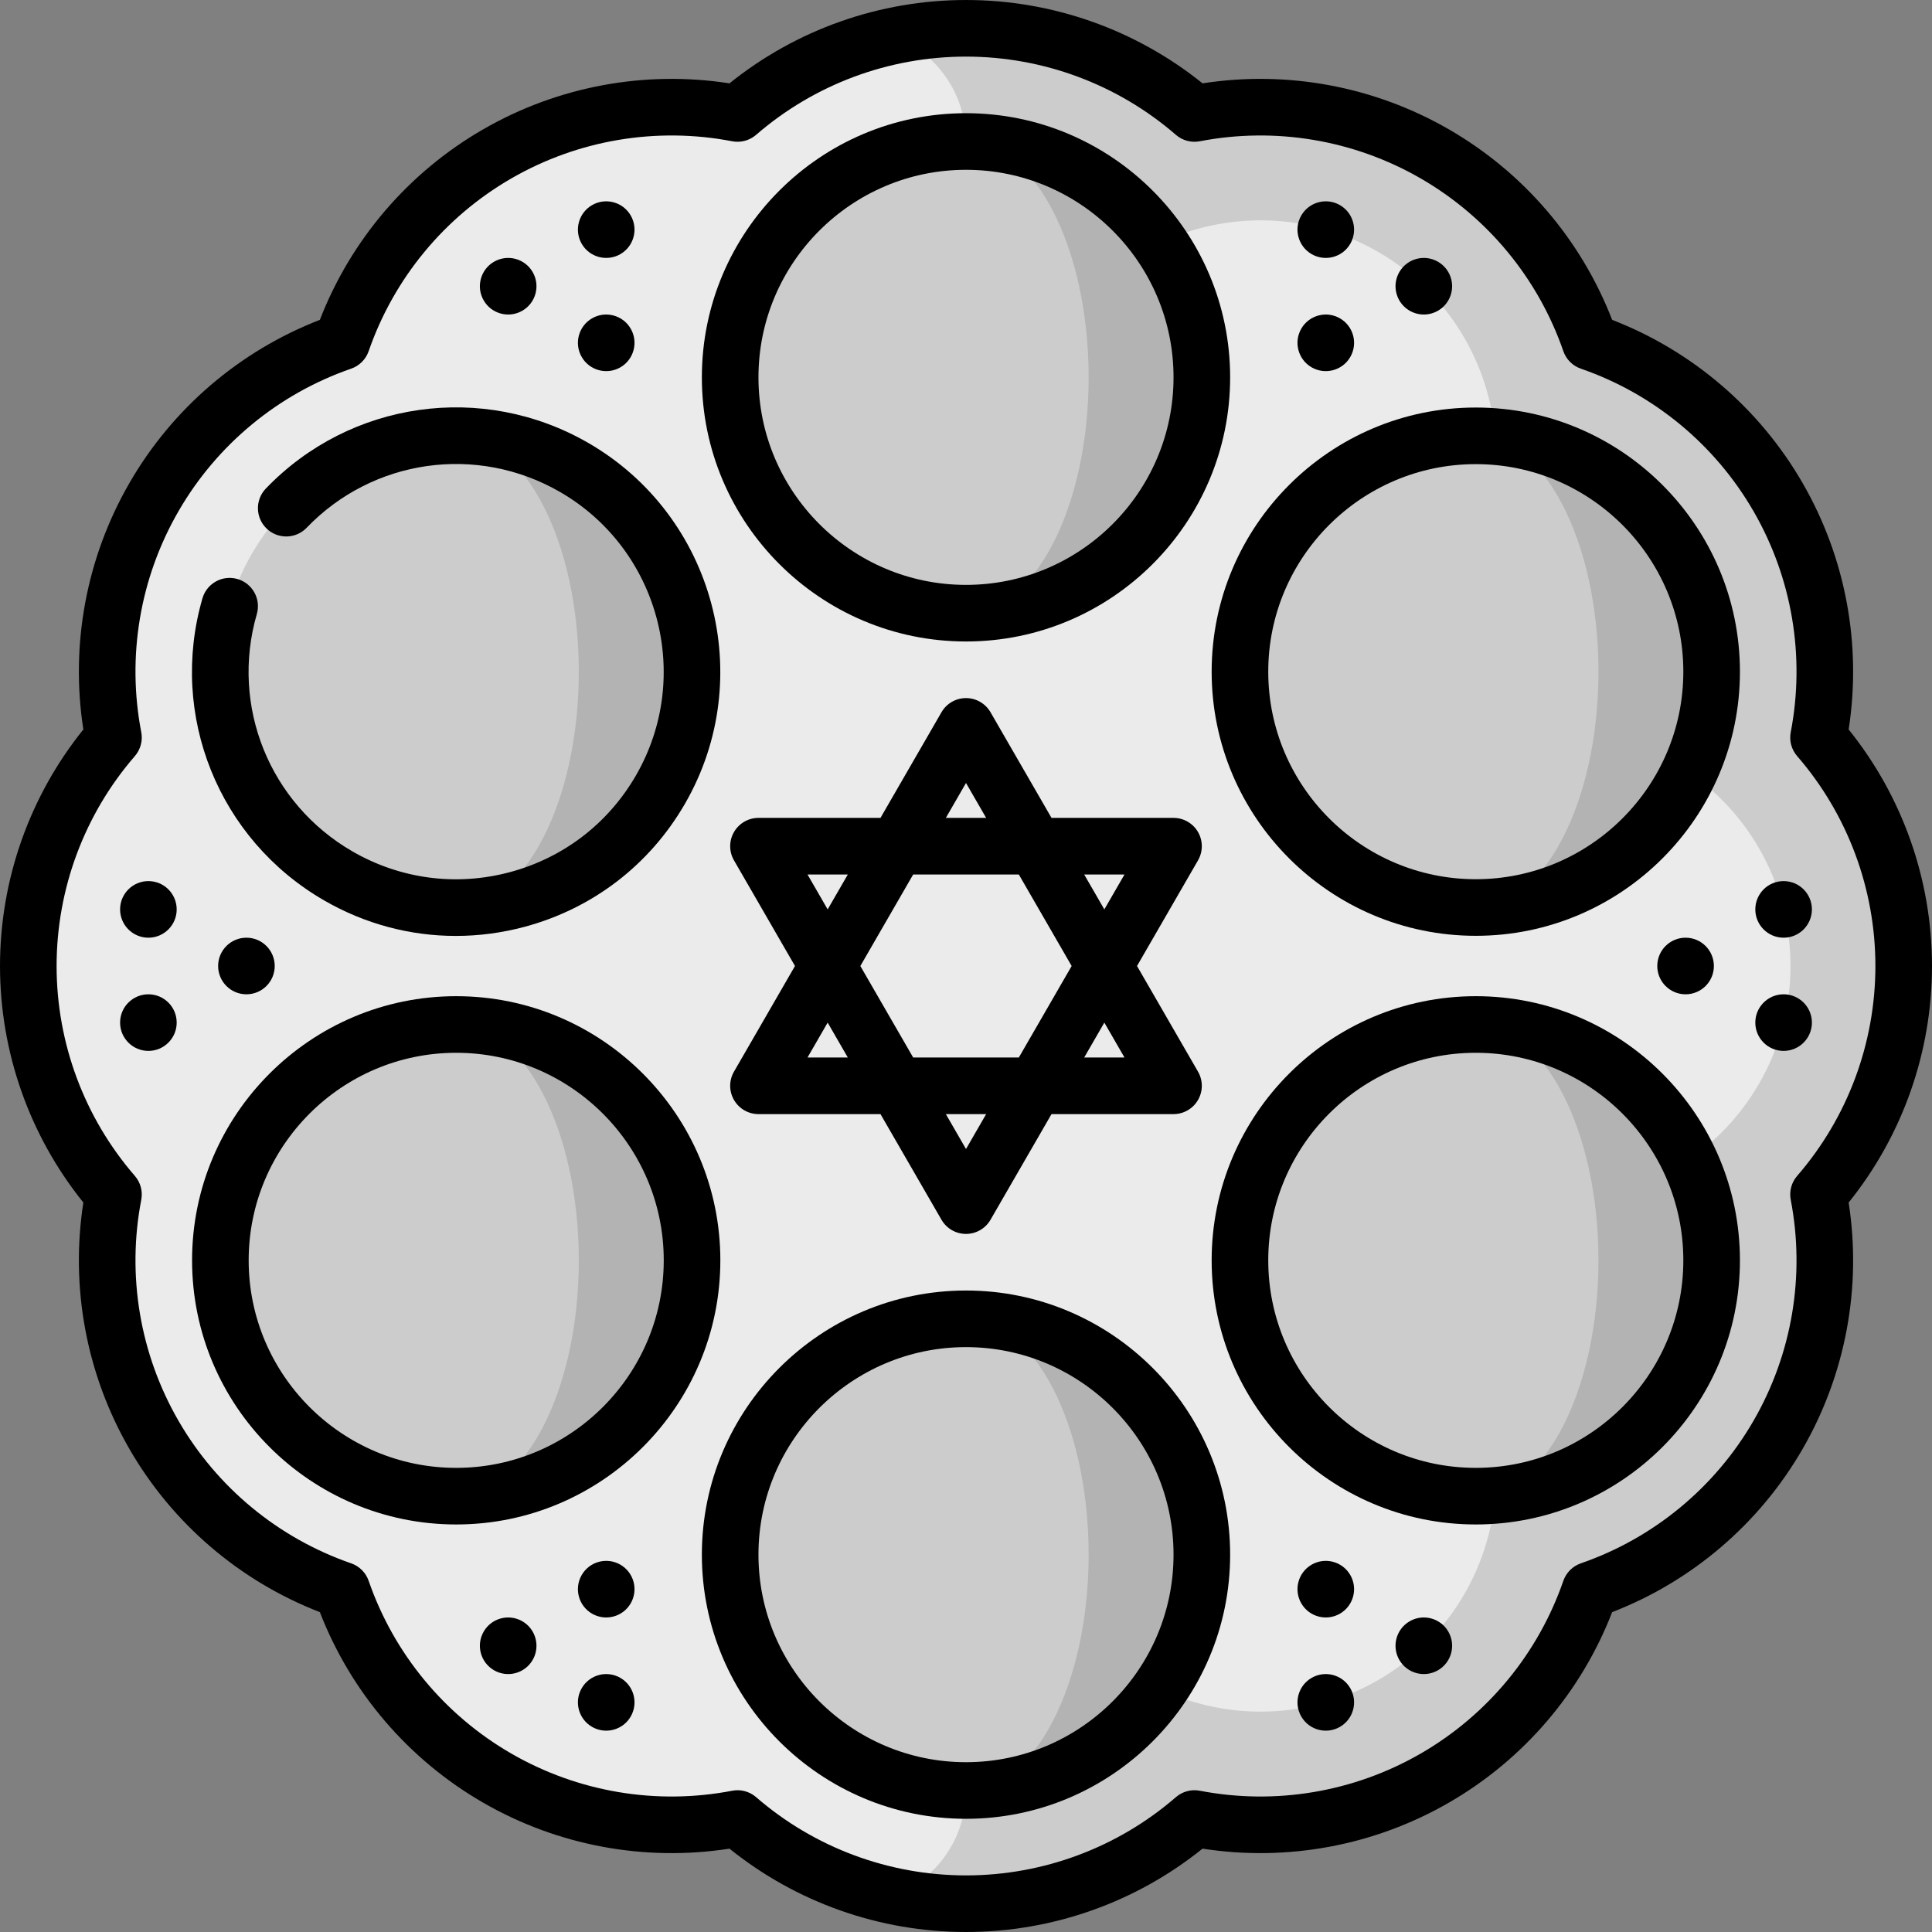 <svg id="Capa_1" enable-background="new 0 0 512 512" height="512" viewBox="0 0 512 512" width="512" xmlns="http://www.w3.org/2000/svg"><rect x="0" y="0" width="512" height="512" fill="#808080" stroke="none"/><g><path d="m504.5 256c0-23.155-8.511-44.319-22.573-60.543 4.062-21.078.855-43.657-10.72-63.707-11.577-20.052-29.53-34.119-49.818-41.14-7.02-20.287-21.088-38.241-41.14-49.818-20.05-11.576-42.629-14.782-63.707-10.72-16.223-14.061-37.387-22.572-60.542-22.572-6.582 0-12.994.71-19.186 2.017v492.966c6.192 1.307 12.604 2.017 19.186 2.017 23.155 0 44.319-8.511 60.543-22.573 21.078 4.062 43.657.855 63.707-10.72 20.052-11.577 34.119-29.53 41.14-49.818 20.287-7.02 38.241-21.088 49.818-41.14 11.576-20.05 14.782-42.629 10.72-63.707 14.061-16.223 22.572-37.387 22.572-60.542z" fill="#ccc"/><path d="m447.621 204.655-51.345-88.932c-1.656-19.708-12.601-38.312-31.026-48.95s-40.01-10.814-57.905-2.395l-51.345-26.878c0-12.755-7.963-23.643-19.186-27.983-15.593 3.292-29.745 10.491-41.357 20.555-21.078-4.062-43.657-.856-63.707 10.72-20.052 11.578-34.119 29.531-41.14 49.818-20.287 7.02-38.241 21.088-49.818 41.14-11.576 20.05-14.782 42.629-10.72 63.707-14.061 16.224-22.572 37.388-22.572 60.543s8.511 44.319 22.573 60.543c-4.062 21.078-.856 43.657 10.72 63.707 11.577 20.052 29.53 34.119 49.818 41.14 7.02 20.287 21.088 38.241 41.14 49.818 20.05 11.576 42.629 14.782 63.707 10.72 11.613 10.064 25.764 17.263 41.357 20.555 11.222-4.34 19.185-15.228 19.185-27.983l51.345-26.879c17.895 8.42 39.48 8.243 57.905-2.395s29.371-29.243 31.026-48.95l51.345-88.932c16.24-11.287 26.879-30.068 26.879-51.344s-10.639-40.057-26.879-51.345z" fill="#ebebeb"/><path d="m256 349.5v125c34.518 0 62.5-27.982 62.5-62.5s-27.982-62.5-62.5-62.5z" fill="#b3b3b3"/><path d="m288.5 412c0-34.518-14.551-62.5-32.5-62.5-34.518 0-62.5 27.982-62.5 62.5s27.982 62.5 62.5 62.5c17.949 0 32.5-27.982 32.5-62.5z" fill="#ccc"/><path d="m391.11 271.51v125c34.518 0 62.5-27.982 62.5-62.5s-27.982-62.5-62.5-62.5z" fill="#b3b3b3"/><path d="m423.61 334.01c0-34.518-14.551-62.5-32.5-62.5-34.518 0-62.5 27.982-62.5 62.5s27.982 62.5 62.5 62.5c17.95 0 32.5-27.982 32.5-62.5z" fill="#ccc"/><path d="m256 37.5v125c34.518 0 62.5-27.982 62.5-62.5s-27.982-62.5-62.5-62.5z" fill="#b3b3b3"/><path d="m288.5 100c0-34.518-14.551-62.5-32.5-62.5-34.518 0-62.5 27.982-62.5 62.5s27.982 62.5 62.5 62.5c17.949 0 32.5-27.982 32.5-62.5z" fill="#ccc"/><path d="m391.11 115.49v125c34.518 0 62.5-27.982 62.5-62.5s-27.982-62.5-62.5-62.5z" fill="#b3b3b3"/><path d="m423.61 177.99c0-34.518-14.551-62.5-32.5-62.5-34.518 0-62.5 27.982-62.5 62.5s27.982 62.5 62.5 62.5c17.95 0 32.5-27.983 32.5-62.5z" fill="#ccc"/><path d="m120.89 240.49v-125c34.518 0 62.5 27.982 62.5 62.5s-27.983 62.5-62.5 62.5z" fill="#b3b3b3"/><path d="m153.39 177.99c0 34.518-14.551 62.5-32.5 62.5-34.518 0-62.5-27.982-62.5-62.5s27.982-62.5 62.5-62.5c17.949 0 32.5 27.982 32.5 62.5z" fill="#ccc"/><path d="m120.89 396.51v-125c34.518 0 62.5 27.982 62.5 62.5s-27.983 62.5-62.5 62.5z" fill="#b3b3b3"/><path d="m153.39 334.01c0 34.518-14.551 62.5-32.5 62.5-34.518 0-62.5-27.982-62.5-62.5s27.982-62.5 62.5-62.5c17.949 0 32.5 27.983 32.5 62.5z" fill="#ccc"/><circle cx="39.325" cy="241" r="7.5"/><circle cx="65.305" cy="256" r="7.5"/><circle cx="39.325" cy="271" r="7.5"/><circle cx="472.675" cy="241" r="7.5"/><circle cx="446.695" cy="256" r="7.5"/><circle cx="472.675" cy="271" r="7.5"/><path d="m138.422 429.651c-3.587-2.071-8.174-.842-10.245 2.745s-.842 8.174 2.745 10.245 8.174.842 10.245-2.745.842-8.174-2.745-10.245z"/><path d="m164.403 414.651c-3.587-2.071-8.174-.842-10.245 2.745s-.842 8.174 2.745 10.245 8.174.842 10.245-2.745.842-8.174-2.745-10.245z"/><path d="m164.403 444.651c-3.587-2.071-8.174-.842-10.245 2.745s-.842 8.174 2.745 10.245 8.174.842 10.245-2.745.842-8.174-2.745-10.245z"/><path d="m347.597 67.349c3.587 2.071 8.174.842 10.245-2.745s.842-8.174-2.745-10.245-8.174-.842-10.245 2.745-.842 8.174 2.745 10.245z"/><path d="m347.597 97.349c3.587 2.071 8.174.842 10.245-2.745s.842-8.174-2.745-10.245-8.174-.842-10.245 2.745-.842 8.174 2.745 10.245z"/><path d="m373.578 82.349c3.587 2.071 8.174.842 10.245-2.745s.842-8.174-2.745-10.245-8.174-.842-10.245 2.745-.842 8.174 2.745 10.245z"/><path d="m347.597 444.651c-3.587 2.071-4.816 6.658-2.745 10.245s6.658 4.816 10.245 2.745 4.816-6.658 2.745-10.245-6.657-4.816-10.245-2.745z"/><path d="m347.597 414.651c-3.587 2.071-4.816 6.658-2.745 10.245s6.658 4.816 10.245 2.745 4.816-6.658 2.745-10.245-6.657-4.816-10.245-2.745z"/><path d="m373.578 429.651c-3.587 2.071-4.816 6.658-2.745 10.245s6.658 4.816 10.245 2.745 4.816-6.658 2.745-10.245-6.658-4.816-10.245-2.745z"/><path d="m138.422 82.349c3.587-2.071 4.816-6.658 2.745-10.245s-6.658-4.816-10.245-2.745-4.816 6.658-2.745 10.245 6.658 4.816 10.245 2.745z"/><path d="m164.403 97.349c3.587-2.071 4.816-6.658 2.745-10.245s-6.658-4.816-10.245-2.745-4.816 6.658-2.745 10.245 6.657 4.816 10.245 2.745z"/><path d="m164.403 67.349c3.587-2.071 4.816-6.658 2.745-10.245s-6.658-4.816-10.245-2.745-4.816 6.658-2.745 10.245 6.657 4.816 10.245 2.745z"/><path d="m512 256c0-22.844-7.818-44.961-22.089-62.683 3.496-22.482-.791-45.541-12.209-65.317-11.418-19.777-29.246-35.02-50.468-43.234-8.214-21.222-23.457-39.05-43.234-50.468-19.775-11.418-42.831-15.707-65.317-12.209-17.722-14.271-39.839-22.089-62.683-22.089s-44.961 7.818-62.683 22.089c-22.482-3.497-45.542.792-65.317 12.209-19.777 11.418-35.02 29.246-43.234 50.468-21.222 8.214-39.05 23.457-50.468 43.234-11.418 19.775-15.704 42.834-12.209 65.317-14.271 17.722-22.089 39.839-22.089 62.683s7.818 44.961 22.089 62.683c-3.495 22.483.791 45.542 12.209 65.317 11.418 19.777 29.246 35.02 50.468 43.234 8.215 21.222 23.457 39.05 43.234 50.468 19.776 11.419 42.836 15.707 65.317 12.209 17.722 14.271 39.839 22.089 62.683 22.089s44.961-7.818 62.683-22.089c22.481 3.496 45.542-.792 65.317-12.209 19.777-11.418 35.02-29.246 43.234-50.468 21.222-8.215 39.05-23.457 50.468-43.234 11.418-19.776 15.705-42.835 12.209-65.317 14.271-17.722 22.089-39.839 22.089-62.683zm-35.74 55.631c-1.507 1.738-2.132 4.072-1.696 6.331 3.864 20.053.366 40.842-9.852 58.538-10.217 17.697-26.474 31.123-45.775 37.802-2.174.753-3.882 2.461-4.635 4.635-6.679 19.302-20.104 35.559-37.802 45.775-17.695 10.217-38.486 13.714-58.538 9.852-2.257-.436-4.593.19-6.331 1.696-15.432 13.375-35.189 20.74-55.631 20.74s-40.199-7.365-55.631-20.74c-1.376-1.191-3.123-1.832-4.912-1.832-.473 0-.947.045-1.419.136-20.052 3.865-40.842.366-58.538-9.852-17.697-10.217-31.123-26.474-37.802-45.775-.753-2.174-2.461-3.882-4.635-4.635-19.302-6.679-35.559-20.104-45.775-37.802-10.217-17.695-13.716-38.484-9.852-58.538.436-2.259-.189-4.593-1.696-6.331-13.375-15.432-20.74-35.189-20.74-55.631s7.365-40.199 20.74-55.631c1.507-1.738 2.132-4.072 1.696-6.331-3.864-20.054-.365-40.843 9.852-58.538 10.217-17.697 26.474-31.123 45.775-37.802 2.174-.753 3.882-2.461 4.635-4.635 6.679-19.302 20.104-35.559 37.802-45.775 17.696-10.218 38.485-13.715 58.538-9.852 2.257.435 4.593-.19 6.331-1.696 15.432-13.375 35.189-20.74 55.631-20.74s40.199 7.365 55.631 20.74c1.739 1.506 4.072 2.132 6.331 1.696 20.053-3.862 40.843-.365 58.538 9.852 17.697 10.217 31.123 26.474 37.802 45.775.753 2.174 2.461 3.882 4.635 4.635 19.302 6.679 35.559 20.104 45.775 37.802 10.218 17.696 13.716 38.485 9.852 58.538-.436 2.259.189 4.593 1.696 6.331 13.375 15.432 20.74 35.189 20.74 55.631s-7.365 40.199-20.74 55.631z"/><path d="m317.487 220.5c-1.34-2.32-3.815-3.75-6.495-3.75h-32.331l-16.166-28c-1.34-2.32-3.815-3.75-6.495-3.75s-5.155 1.43-6.495 3.75l-16.166 28h-32.331c-2.68 0-5.155 1.43-6.495 3.75s-1.34 5.18 0 7.5l16.166 28-16.166 28c-1.34 2.32-1.34 5.18 0 7.5s3.815 3.75 6.495 3.75h32.331l16.166 28c1.34 2.32 3.815 3.75 6.495 3.75s5.155-1.43 6.495-3.75l16.166-28h32.331c2.68 0 5.155-1.43 6.495-3.75s1.34-5.18 0-7.5l-16.166-28 16.166-28c1.34-2.32 1.34-5.18 0-7.5zm-61.487-13 5.34 9.25h-10.68zm-42.002 72.75 5.341-9.25 5.34 9.25zm5.341-39.25-5.341-9.25h10.681zm36.661 63.5-5.34-9.25h10.681zm14.001-24.25h-28.001l-14-24.25 14-24.25h28.001l14 24.25zm17.32 0 5.34-9.25 5.341 9.25zm5.34-39.25-5.34-9.25h10.681z"/><path d="m256 170c38.598 0 70-31.402 70-70s-31.402-70-70-70-70 31.402-70 70 31.402 70 70 70zm0-125c30.327 0 55 24.673 55 55s-24.673 55-55 55-55-24.673-55-55 24.673-55 55-55z"/><path d="m85.9 238.622c10.786 6.228 22.755 9.409 34.886 9.408 6.079 0 12.201-.8 18.231-2.415 18.061-4.84 33.155-16.423 42.504-32.615 19.299-33.427 7.805-76.322-25.621-95.622-27.968-16.147-63.107-11.17-85.456 12.099-2.869 2.987-2.773 7.735.214 10.604 2.986 2.868 7.734 2.774 10.604-.214 17.557-18.279 45.163-22.186 67.138-9.499 26.263 15.164 35.294 48.868 20.131 75.132-7.346 12.723-19.206 21.824-33.396 25.626-14.189 3.803-29.012 1.851-41.734-5.494-21.974-12.687-32.396-38.549-25.343-62.893 1.152-3.979-1.139-8.138-5.117-9.291-3.979-1.156-8.138 1.139-9.291 5.117-8.978 30.99 4.284 63.911 32.25 80.057z"/><path d="m120.9 264c-38.598 0-70 31.402-70 70s31.402 70 70 70 70-31.402 70-70-31.402-70-70-70zm0 125c-30.327 0-55-24.673-55-55s24.673-55 55-55 55 24.673 55 55-24.672 55-55 55z"/><path d="m256 342c-38.598 0-70 31.402-70 70s31.402 70 70 70 70-31.402 70-70-31.402-70-70-70zm0 125c-30.327 0-55-24.673-55-55s24.673-55 55-55 55 24.673 55 55-24.673 55-55 55z"/><path d="m391.1 264c-38.598 0-70 31.402-70 70s31.402 70 70 70 70-31.402 70-70-31.403-70-70-70zm0 125c-30.327 0-55-24.673-55-55s24.673-55 55-55 55 24.673 55 55-24.673 55-55 55z"/><path d="m391.1 108c-38.598 0-70 31.402-70 70s31.402 70 70 70 70-31.402 70-70-31.403-70-70-70zm0 125c-30.327 0-55-24.673-55-55s24.673-55 55-55 55 24.673 55 55-24.673 55-55 55z"/></g></svg>